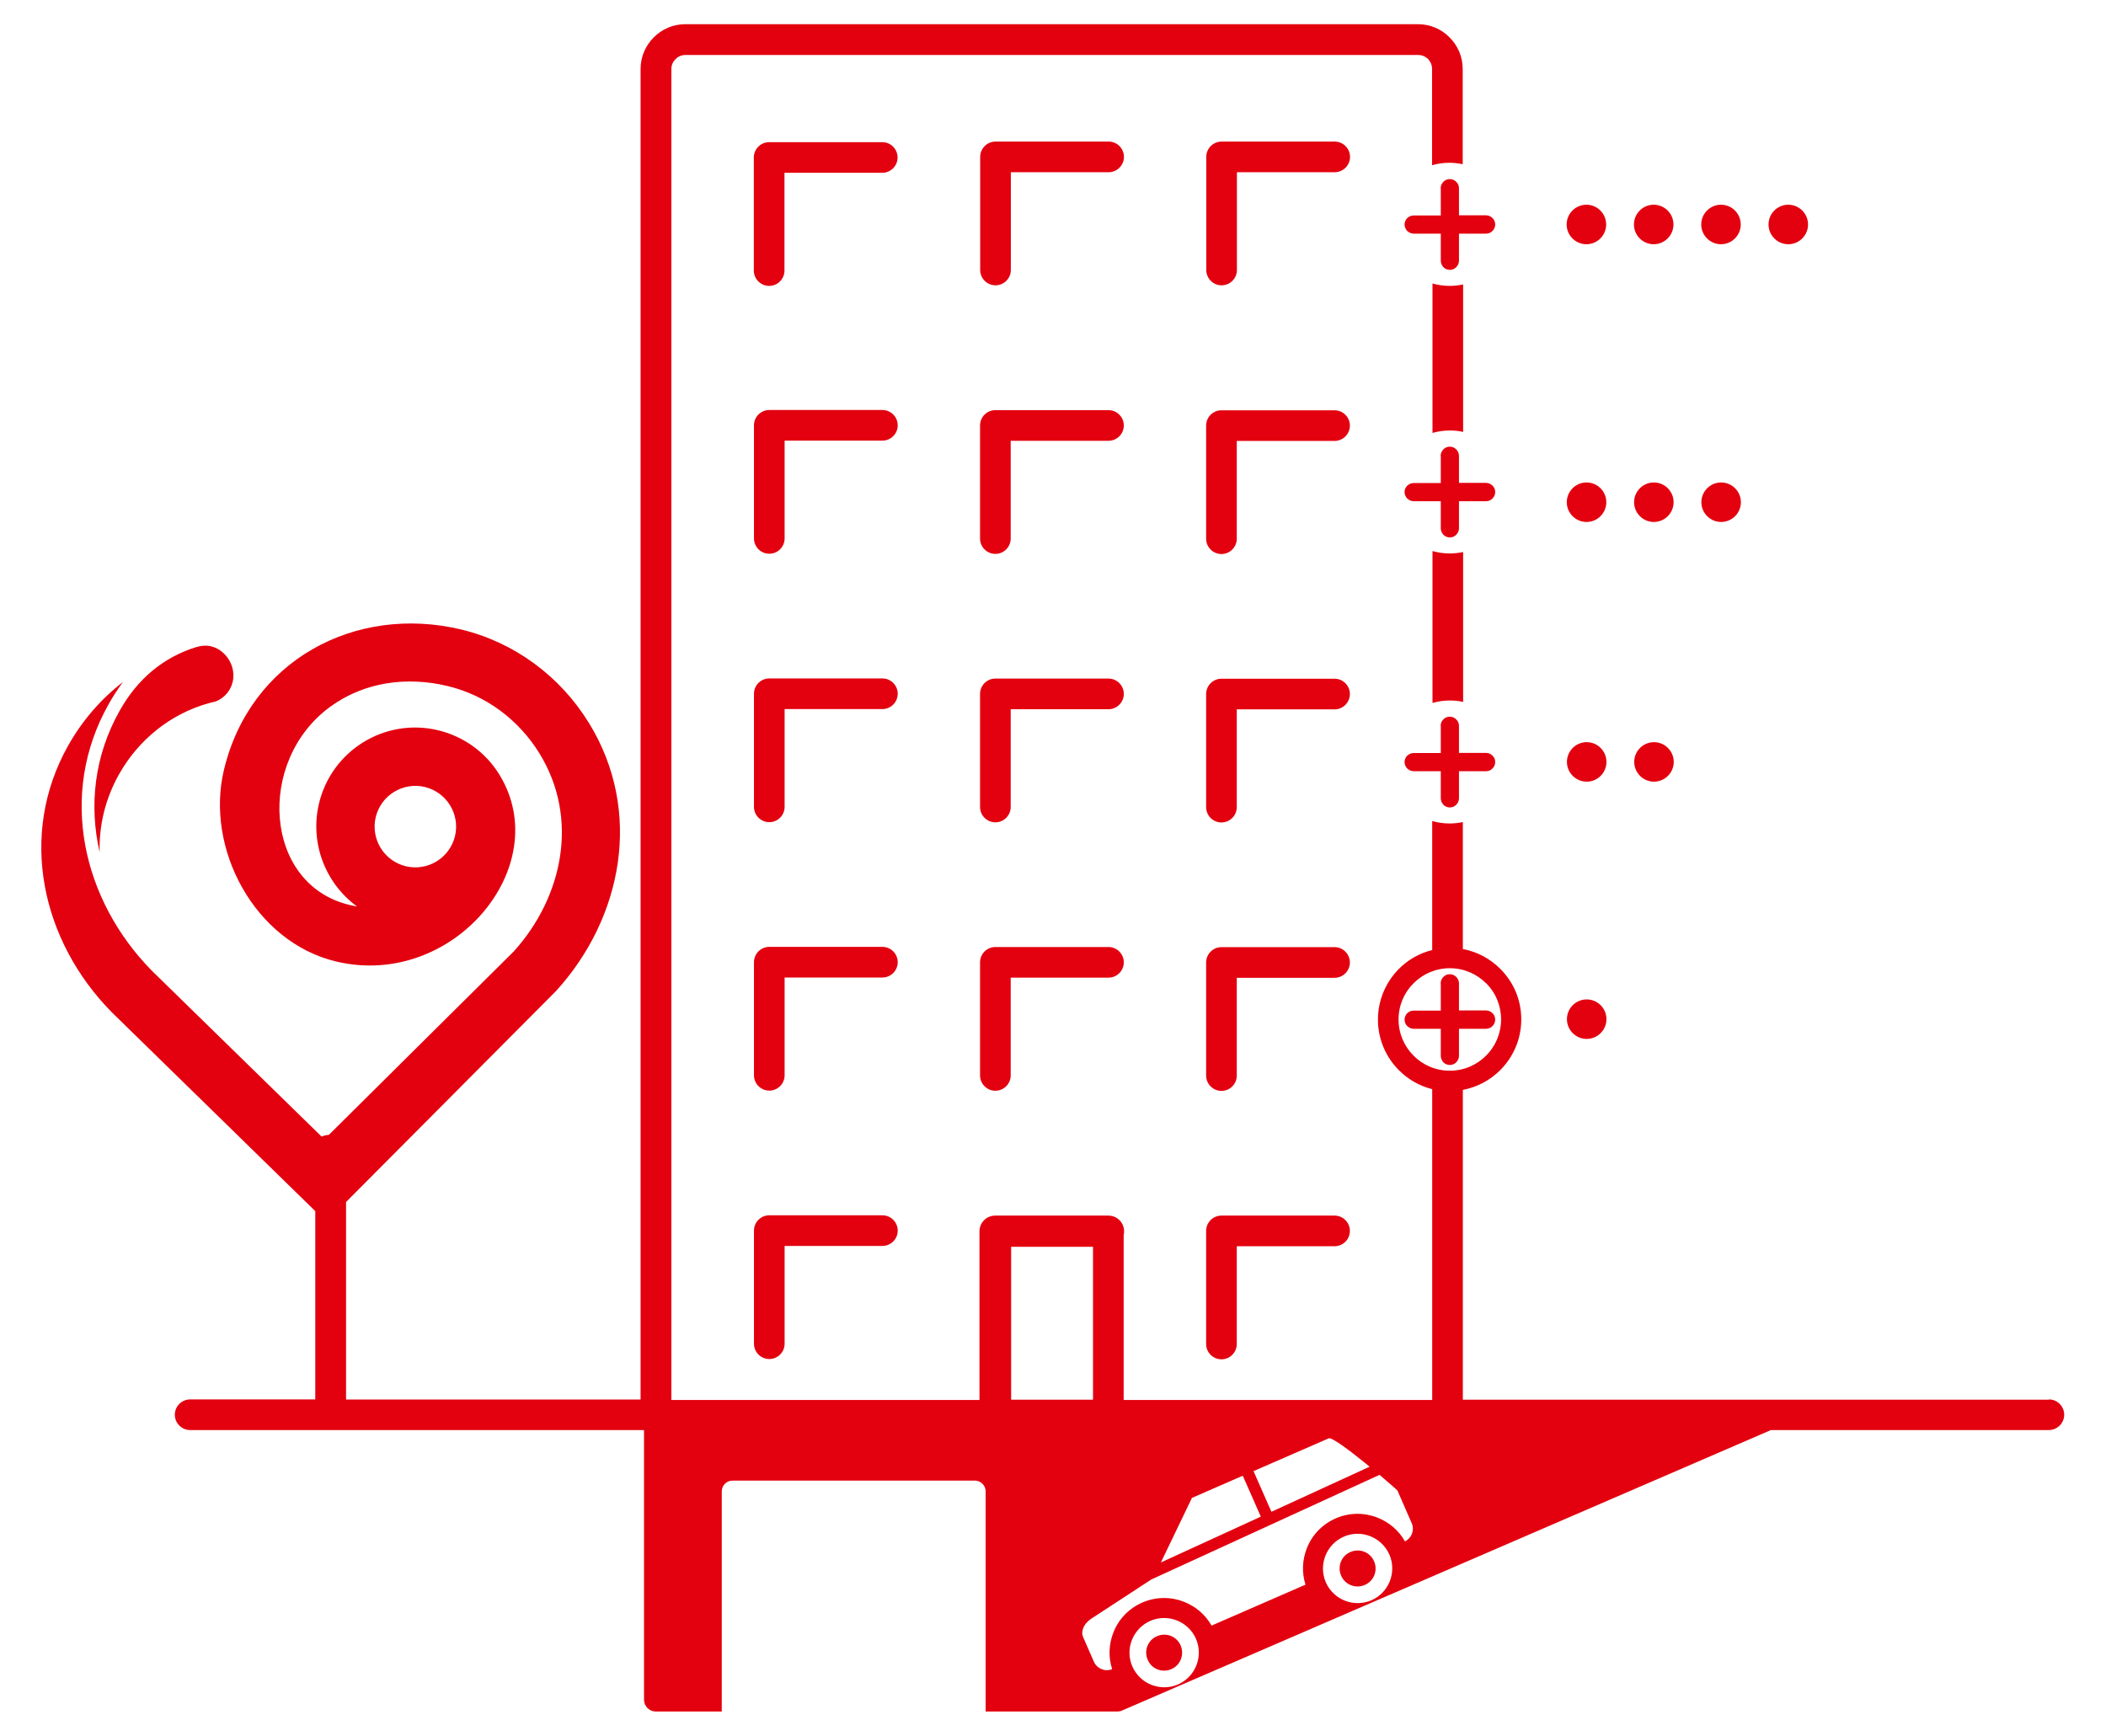 <svg xmlns="http://www.w3.org/2000/svg" id="a" viewBox="0 0 147.09 121.29"><path d="m54.79,18.9c0,.59-.48,1.07-1.07,1.07s-1.07-.48-1.07-1.07v-7.9c0-.59.48-1.07,1.07-1.07h7.9c.59,0,1.07.48,1.07,1.07s-.48,1.07-1.07,1.07h-6.83v6.83h0Zm88.33,78.87h-40.95v-21.64c1.01-.19,1.91-.68,2.61-1.38.91-.91,1.47-2.16,1.47-3.54s-.54-2.59-1.43-3.5l-.04-.04c-.7-.7-1.6-1.19-2.61-1.38v-8.87c-.3.07-.61.1-.93.1-.42,0-.83-.06-1.21-.17v9.01c-.89.22-1.69.68-2.32,1.31h0c-.91.92-1.47,2.17-1.47,3.55s.56,2.63,1.46,3.53h0c.63.64,1.43,1.1,2.33,1.33v21.71h-21.55v-11.52c.02-.08.03-.17.03-.26,0-.61-.49-1.1-1.1-1.1h-7.9c-.61,0-1.1.49-1.1,1.1v11.78h-21.52V4.82c0-.27.11-.51.29-.69.18-.18.42-.29.69-.29h51.18c.27,0,.51.11.69.28h0c.17.18.28.42.28.69v6.73c.38-.11.79-.17,1.21-.17.32,0,.63.04.93.1v-6.66c0-.86-.35-1.63-.92-2.2h0c-.56-.57-1.34-.92-2.2-.92h-51.18c-.86,0-1.63.35-2.2.92h0c-.56.56-.92,1.34-.92,2.2v92.95h-20.57v-13.8l14.66-14.73c4.67-5.13,6.08-12.58,2.31-18.72-2.01-3.27-5.2-5.64-8.93-6.54-7.41-1.77-14.75,2.17-16.57,9.81-1.32,5.51,2.15,12.02,7.83,13.38,8.15,1.95,15.34-6.64,11.41-13.05-.96-1.56-2.49-2.67-4.28-3.1-3.71-.89-7.43,1.4-8.32,5.11-.65,2.72.41,5.56,2.66,7.2-.18-.03-.36-.07-.53-.11-6-1.43-6.53-10.06-1.35-13.84,2.4-1.75,5.37-2.13,8.2-1.45,2.69.64,4.98,2.37,6.42,4.71,2.79,4.54,1.63,10.03-1.79,13.82l-12.92,12.82c-.19.01-.36.06-.51.12l-11.85-11.58c-4.87-4.95-6.56-12.34-3.03-18.61.3-.54.64-1.06,1.01-1.56-1.55,1.19-2.85,2.7-3.83,4.44-3.53,6.28-1.83,13.67,3.03,18.61l14.23,13.91v13.15h-8.74c-.59,0-1.07.48-1.07,1.07s.48,1.07,1.07,1.07h31.7v18.84c0,.45.37.82.82.82h4.61v-15.38c0-.41.34-.75.75-.75h16.93c.41,0,.75.34.75.75v15.38h9.21c.11,0,.22-.02.32-.07l45.32-19.59h19.41c.59,0,1.07-.48,1.07-1.07s-.48-1.07-1.07-1.07h0Zm-72.5,0v-10.68h5.72v10.68h-5.72Zm15.76-3.89c0,.59-.48,1.07-1.07,1.07s-1.07-.48-1.07-1.07v-7.9c0-.59.48-1.07,1.07-1.07h7.9c.59,0,1.07.48,1.07,1.07s-.48,1.07-1.07,1.07h-6.83v6.83h0Zm0-18.75c0,.59-.48,1.07-1.07,1.07s-1.07-.48-1.07-1.07v-7.9c0-.59.48-1.07,1.07-1.07h7.9c.59,0,1.07.48,1.07,1.07s-.48,1.07-1.07,1.07h-6.83v6.83h0Zm0-18.75c0,.59-.48,1.07-1.07,1.07s-1.07-.48-1.07-1.07v-7.9c0-.59.48-1.07,1.07-1.07h7.9c.59,0,1.07.48,1.07,1.07s-.48,1.07-1.07,1.07h-6.83v6.83h0Zm0-18.75c0,.59-.48,1.07-1.07,1.07s-1.07-.48-1.07-1.07v-7.9c0-.59.48-1.07,1.07-1.07h7.9c.59,0,1.07.48,1.07,1.07s-.48,1.07-1.07,1.07h-6.83v6.83h0Zm-15.79,37.49c0,.59-.48,1.07-1.07,1.07s-1.07-.48-1.07-1.07v-7.9c0-.59.48-1.07,1.07-1.07h7.9c.59,0,1.07.48,1.07,1.07s-.48,1.07-1.07,1.07h-6.83v6.83h0Zm0-18.75c0,.59-.48,1.07-1.07,1.07s-1.07-.48-1.07-1.07v-7.9c0-.59.48-1.07,1.07-1.07h7.9c.59,0,1.07.48,1.07,1.07s-.48,1.07-1.07,1.07h-6.83v6.83h0Zm0-18.75c0,.59-.48,1.07-1.07,1.07s-1.07-.48-1.07-1.07v-7.9c0-.59.48-1.07,1.07-1.07h7.9c.59,0,1.07.48,1.07,1.07s-.48,1.07-1.07,1.07h-6.83v6.83h0Zm-15.79,56.24c0,.59-.48,1.07-1.07,1.07s-1.07-.48-1.07-1.07v-7.9c0-.59.48-1.07,1.07-1.07h7.9c.59,0,1.07.48,1.07,1.07s-.48,1.07-1.07,1.07h-6.83v6.83h0Zm0-18.75c0,.59-.48,1.07-1.07,1.07s-1.07-.48-1.07-1.07v-7.9c0-.59.48-1.07,1.07-1.07h7.9c.59,0,1.07.48,1.07,1.07s-.48,1.07-1.07,1.07h-6.83v6.83h0Zm0-18.75c0,.59-.48,1.07-1.07,1.07s-1.07-.48-1.07-1.07v-7.9c0-.59.48-1.07,1.07-1.07h7.9c.59,0,1.07.48,1.07,1.07s-.48,1.07-1.07,1.07h-6.83v6.83h0Zm0-18.75c0,.59-.48,1.07-1.07,1.07s-1.07-.48-1.07-1.07v-7.9c0-.59.48-1.07,1.07-1.07h7.9c.59,0,1.07.48,1.07,1.07s-.48,1.07-1.07,1.07h-6.83v6.83h0Zm31.59-18.75c0,.59-.48,1.07-1.07,1.07s-1.07-.48-1.07-1.07v-7.9c0-.59.48-1.07,1.07-1.07h7.9c.59,0,1.07.48,1.07,1.07s-.48,1.07-1.07,1.07h-6.83v6.83h0Zm-15.79,0c0,.59-.48,1.07-1.07,1.07s-1.07-.48-1.07-1.07v-7.9c0-.59.48-1.07,1.07-1.07h7.9c.59,0,1.07.48,1.07,1.07s-.48,1.07-1.07,1.07h-6.83v6.83h0Zm7.08,97.73c-.24.1-.51.1-.74,0-.23-.09-.43-.27-.54-.52l-.74-1.69c-.1-.22-.09-.45,0-.66.1-.26.31-.49.57-.66l4.18-2.73,15.94-7.31c.72.61,1.25,1.08,1.25,1.09l1,2.29c.11.25.1.51.01.75-.09.22-.26.41-.48.52-.44-.78-1.13-1.35-1.92-1.66-.91-.36-1.95-.37-2.92.05-.96.42-1.67,1.19-2.02,2.1-.31.79-.36,1.68-.09,2.53l-6.56,2.86c-.44-.78-1.13-1.35-1.92-1.66-.91-.36-1.95-.37-2.92.05-.96.42-1.67,1.19-2.02,2.1-.31.79-.36,1.68-.09,2.53h0Zm17.98-14.14l-6.86,3.15-1.25-2.84,5.25-2.29c.22-.09,1.4.8,2.54,1.72l.32.26h0Zm-8.86.63l1.26,2.86-6.98,3.2,2.17-4.51,3.55-1.55h0Zm8.99,8.7c-1.23.53-2.65-.03-3.19-1.25-.53-1.23.03-2.65,1.25-3.19s2.65.03,3.19,1.25c.53,1.23-.03,2.65-1.25,3.19h0Zm-.47-1.07c-.64.28-1.38-.01-1.65-.65-.28-.64.01-1.38.65-1.65.64-.28,1.38.01,1.65.65.28.64-.01,1.38-.65,1.65h0Zm-13.04,6.95c-1.23.53-2.65-.03-3.19-1.25s.03-2.65,1.25-3.19c1.23-.53,2.65.03,3.19,1.25.53,1.23-.03,2.65-1.25,3.19h0Zm-.47-1.07c-.64.28-1.38-.01-1.65-.65-.28-.64.01-1.38.65-1.65.64-.28,1.38.01,1.65.65s-.01,1.38-.65,1.65h0ZM29.67,54.97c1.53.37,2.47,1.9,2.11,3.43-.37,1.53-1.9,2.47-3.43,2.11-1.53-.37-2.47-1.9-2.11-3.43.37-1.53,1.9-2.47,3.43-2.11h0Zm-22.71,4.56c-.75-3.26-.38-6.73,1.4-9.89,1.26-2.24,3.04-3.71,5.31-4.43.39-.12.73-.14,1.04-.07.69.15,1.21.68,1.45,1.29.41,1.07-.1,2.17-1.1,2.57-.17.04-.35.08-.52.13-2.66.75-4.88,2.56-6.23,4.96-.98,1.75-1.4,3.61-1.35,5.44h0ZM110.8,14.3c.76,0,1.38.62,1.38,1.38s-.62,1.38-1.38,1.38-1.38-.62-1.38-1.38.62-1.38,1.38-1.38h0Zm4.7,0c.76,0,1.38.62,1.38,1.38s-.62,1.38-1.38,1.38-1.38-.62-1.38-1.38.62-1.38,1.38-1.38h0Zm4.7,0c.76,0,1.38.62,1.38,1.38s-.62,1.38-1.38,1.38-1.38-.62-1.38-1.38.62-1.38,1.38-1.38h0Zm4.7,0c.76,0,1.38.62,1.38,1.38s-.62,1.38-1.38,1.38-1.38-.62-1.38-1.38.62-1.38,1.38-1.38h0Zm-14.09,19.4c.76,0,1.38.62,1.38,1.38s-.62,1.38-1.38,1.38-1.38-.62-1.38-1.38.62-1.38,1.38-1.38h0Zm4.7,0c.76,0,1.38.62,1.38,1.38s-.62,1.38-1.38,1.38-1.38-.62-1.38-1.38.62-1.38,1.38-1.38h0Zm4.7,0c.76,0,1.38.62,1.38,1.38s-.62,1.38-1.38,1.38-1.38-.62-1.38-1.38.62-1.38,1.38-1.38h0Zm-9.39,18.14c.76,0,1.38.62,1.38,1.38s-.62,1.38-1.38,1.38-1.38-.62-1.38-1.38.62-1.38,1.38-1.38h0Zm4.7,0c.76,0,1.38.62,1.38,1.38s-.62,1.38-1.38,1.38-1.38-.62-1.38-1.38.62-1.38,1.38-1.38h0Zm-4.7,17.97c.76,0,1.38.62,1.38,1.38s-.62,1.38-1.38,1.38-1.38-.62-1.38-1.38.62-1.38,1.38-1.38h0Zm-10.2-56.66c0-.17.07-.33.19-.45.11-.12.27-.19.45-.19s.33.07.45.19.19.27.19.45v1.89h1.89c.17,0,.33.07.45.19.12.11.19.27.19.45s-.07.33-.19.45c-.11.12-.27.19-.45.19h-1.89v1.89c0,.17-.07.33-.19.45-.11.12-.27.19-.45.19s-.33-.07-.45-.19l-.03-.04c-.09-.11-.15-.25-.15-.41v-1.89h-1.89c-.17,0-.33-.07-.45-.19h-.01c-.11-.13-.18-.28-.18-.45s.07-.33.19-.45l.04-.03c.11-.09.25-.15.41-.15h1.89v-1.89h0Zm0,18.69c0-.17.07-.33.19-.45.11-.12.27-.19.45-.19s.33.07.45.19c.11.11.19.27.19.45v1.89h1.89c.17,0,.33.07.45.19.12.11.19.27.19.45s-.07.33-.19.45c-.11.12-.27.19-.45.19h-1.89v1.89c0,.17-.07.33-.19.45-.11.12-.27.19-.45.19s-.33-.07-.45-.19l-.03-.04c-.09-.11-.15-.25-.15-.41v-1.89h-1.89c-.17,0-.33-.07-.45-.19h-.01c-.11-.13-.18-.28-.18-.45s.07-.33.19-.45l.04-.03c.11-.09.25-.15.41-.15h1.89v-1.89h0Zm0,18.86c0-.17.07-.33.19-.45.11-.12.27-.19.45-.19s.33.07.45.19.19.27.19.45v1.89h1.89c.17,0,.33.07.45.19.12.11.19.27.19.45s-.07.33-.19.45c-.11.12-.27.19-.45.19h-1.89v1.89c0,.17-.07.33-.19.45-.11.12-.27.19-.45.19s-.33-.07-.45-.19l-.03-.04c-.09-.11-.15-.25-.15-.41v-1.89h-1.89c-.17,0-.33-.07-.45-.19h-.01c-.11-.13-.18-.28-.18-.45s.07-.33.19-.45l.04-.03c.11-.09.25-.15.41-.15h1.89v-1.89h0Zm0,17.99c0-.17.07-.33.19-.45.11-.12.27-.19.45-.19s.33.07.45.19c.11.11.19.27.19.45v1.89h1.89c.17,0,.33.07.45.19.12.11.19.27.19.45s-.07.33-.19.45c-.11.12-.27.19-.45.19h-1.89v1.89c0,.17-.07.33-.19.45-.11.12-.27.19-.45.19s-.33-.07-.45-.19l-.03-.04c-.09-.11-.15-.25-.15-.41v-1.89h-1.89c-.17,0-.33-.07-.45-.19h-.01c-.11-.13-.18-.28-.18-.45s.07-.33.19-.45l.04-.03c.11-.09.25-.15.41-.15h1.89v-1.89h0Zm3.17-.01l.04.03c.63.64,1.01,1.52,1.01,2.5s-.4,1.89-1.05,2.53c-.65.65-1.54,1.05-2.53,1.05s-1.89-.4-2.53-1.05h0c-.65-.65-1.05-1.54-1.05-2.53s.4-1.89,1.05-2.53h0c.65-.65,1.54-1.05,2.53-1.05s1.88.4,2.53,1.05h0Zm-1.6-48.81v10.3c-.3-.07-.61-.1-.93-.1-.42,0-.83.06-1.21.17v-10.44c.38.11.79.17,1.21.17.32,0,.63-.04.93-.1h0Zm0,18.69v10.47c-.3-.07-.61-.1-.93-.1-.42,0-.83.06-1.21.17v-10.61c.38.11.79.17,1.21.17.32,0,.63-.04.93-.1Z" fill="#e3000f" fill-rule="evenodd" stroke-width="0"></path></svg>